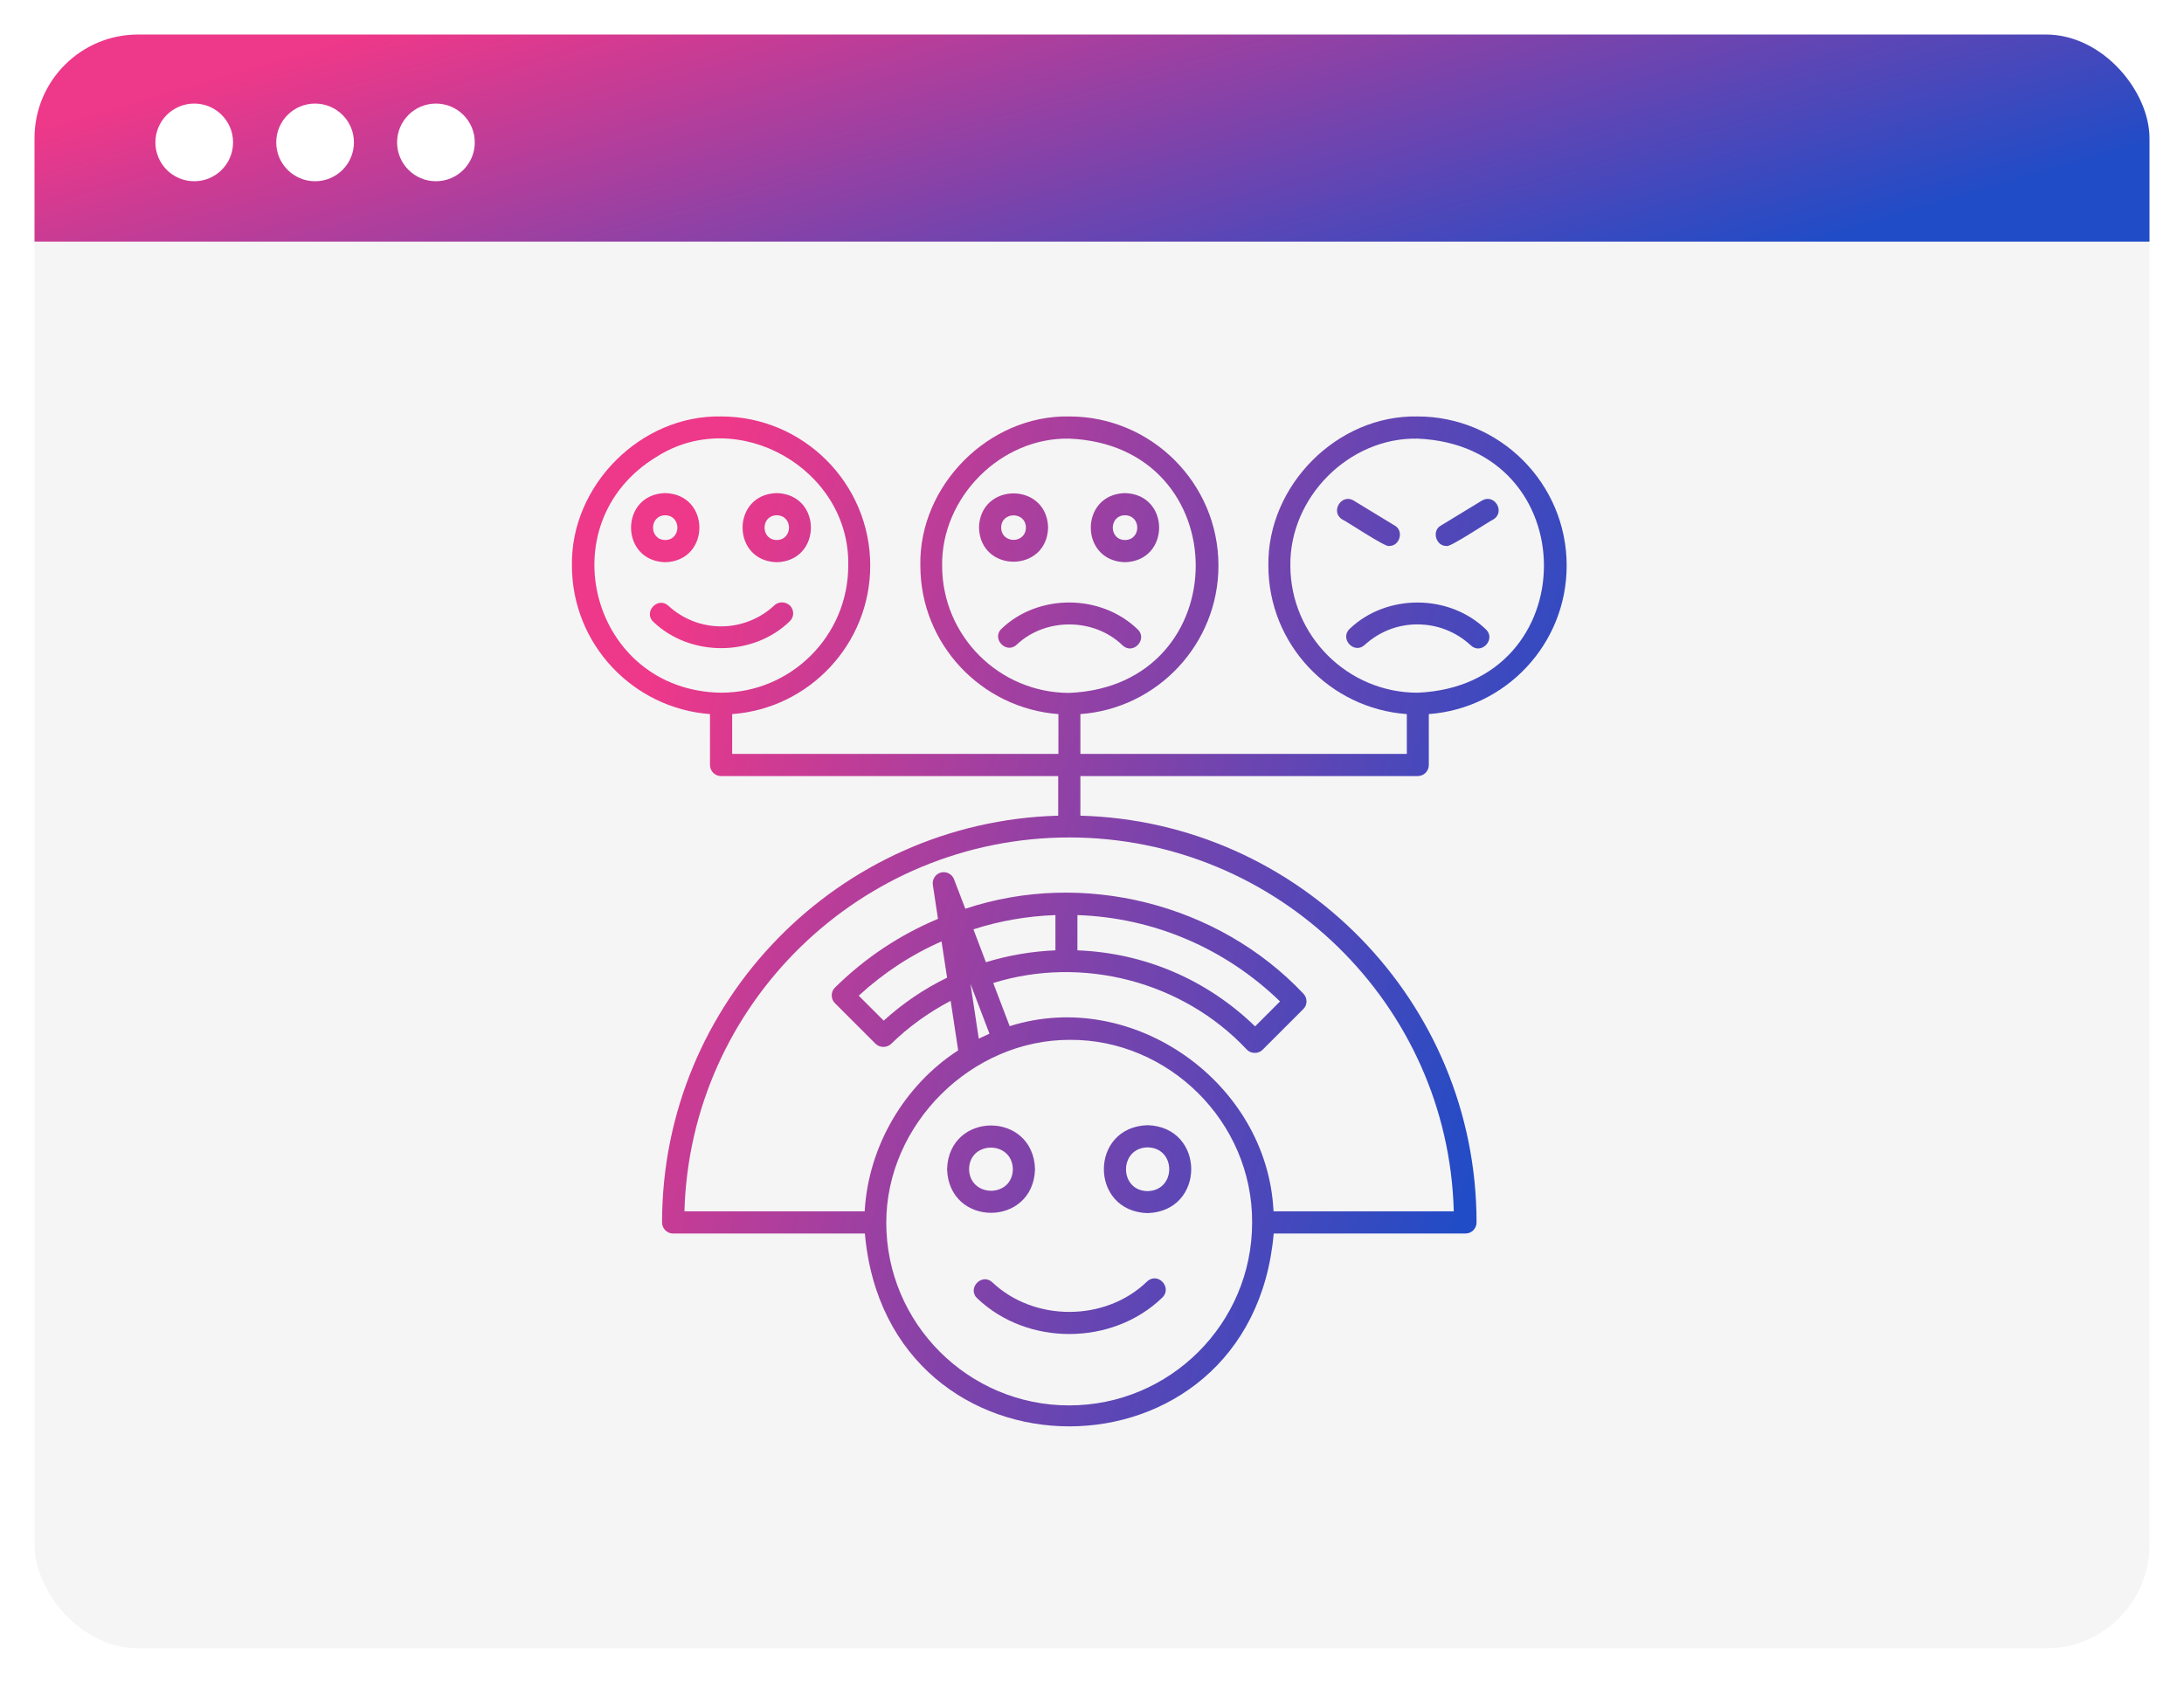 <svg width="253" height="195" viewBox="0 0 253 195" fill="none" xmlns="http://www.w3.org/2000/svg">
<g filter="url(#filter0_d_25191_4819)">
<g clip-path="url(#clip0_25191_4819)">
<rect x="4" width="245" height="187" rx="12" fill="#F5F5F5"/>
<rect x="1" width="253" height="24" fill="url(#paint0_linear_25191_4819)"/>
<circle cx="22.5" cy="12.5" r="4.5" fill="white"/>
<circle cx="36.5" cy="12.5" r="4.5" fill="white"/>
<circle cx="50.5" cy="12.5" r="4.5" fill="white"/>
<path d="M131.786 68.922C133.003 70.07 131.259 71.928 130.043 70.781C126.738 67.568 121.094 67.545 117.767 70.712C116.528 71.836 114.807 69.955 116.046 68.83C120.314 64.769 127.542 64.815 131.786 68.922ZM113.407 57.128C113.545 51.85 121.277 51.85 121.415 57.128C121.277 62.406 113.545 62.406 113.407 57.128ZM118.845 57.128C118.822 55.246 116 55.246 115.977 57.128C116 59.033 118.822 59.033 118.845 57.128ZM130.318 61.144C125.04 61.006 125.04 53.273 130.318 53.136C135.595 53.273 135.595 61.006 130.318 61.144ZM130.318 55.705C128.436 55.728 128.436 58.551 130.318 58.574C132.222 58.551 132.222 55.728 130.318 55.705ZM170.381 70.781C171.597 71.928 173.341 70.07 172.125 68.922C167.88 64.815 160.652 64.769 156.361 68.853C155.145 69.978 156.843 71.859 158.082 70.735C159.757 69.198 161.914 68.349 164.186 68.349C166.526 68.349 168.706 69.221 170.381 70.781ZM125.155 85.925V90.514C150.579 91.203 171.047 112.06 171.047 137.645C171.047 138.356 170.473 138.93 169.762 138.93H147.55C144.957 168.713 102.806 168.736 100.19 138.93H77.979C77.267 138.93 76.694 138.356 76.694 137.645C76.694 112.06 97.161 91.203 122.585 90.514V85.925H83.532C82.82 85.925 82.247 85.351 82.247 84.64V78.743C73.321 78.078 66.253 70.62 66.253 61.534C66.093 52.264 74.216 44.072 83.532 44.255C93.054 44.255 100.81 52.011 100.81 61.534C100.81 70.62 93.742 78.1 84.817 78.743V83.355H122.608V78.743C113.682 78.078 106.615 70.62 106.615 61.534C106.431 52.264 114.554 44.072 123.87 44.255C133.393 44.255 141.148 52.011 141.148 61.534C141.148 70.62 134.081 78.1 125.155 78.743V83.355H162.97V78.743C154.021 78.1 146.931 70.643 146.931 61.534C146.793 52.264 154.893 44.072 164.209 44.255C173.731 44.255 181.487 52.011 181.487 61.534C181.487 70.62 174.443 78.078 165.517 78.743V84.64C165.517 85.351 164.943 85.925 164.232 85.925H125.155ZM164.209 76.265C183.736 75.462 183.736 47.629 164.209 46.825C156.27 46.665 149.363 53.64 149.478 61.557C149.501 69.656 156.109 76.265 164.209 76.265ZM83.532 76.265C91.654 76.265 98.263 69.656 98.263 61.534C98.492 50.359 85.459 42.925 76.051 48.936C63.316 56.669 68.525 76.058 83.532 76.265ZM145.049 137.668C145.118 125.942 135.32 116.42 123.939 116.489C112.535 116.466 102.668 126.264 102.668 137.668C102.668 149.347 112.168 158.847 123.847 158.847C135.55 158.847 145.049 149.347 145.049 137.668ZM112.42 109.995L113.384 116.351C113.797 116.167 114.21 115.961 114.623 115.777L112.42 109.995ZM114.21 107.494C116.826 106.691 119.533 106.232 122.264 106.117V102.033C119.006 102.148 115.816 102.698 112.764 103.685L114.21 107.494ZM123.87 93.038C99.708 93.038 79.952 112.358 79.287 136.36H100.167C100.58 128.856 104.733 121.766 110.998 117.705L110.126 111.968C107.602 113.299 105.284 114.951 103.242 116.948C102.737 117.429 101.934 117.429 101.429 116.948L96.725 112.244C96.221 111.762 96.221 110.913 96.725 110.431C100.213 106.989 104.229 104.327 108.657 102.469L108.061 98.522C107.969 97.88 108.382 97.26 109.001 97.1C109.644 96.939 110.286 97.283 110.516 97.88L111.824 101.299C125.431 96.755 141.125 100.679 150.992 111.142C151.474 111.647 151.474 112.45 150.969 112.932L146.265 117.636C145.783 118.141 144.888 118.118 144.43 117.613C137.041 109.72 125.385 106.691 115.059 109.903L116.964 114.905C131.213 110.385 146.839 121.445 147.527 136.36H168.408C167.788 112.358 148.032 93.038 123.87 93.038ZM145.393 114.928L148.284 112.037C141.906 105.865 133.645 102.331 124.811 102.033V106.117C132.59 106.416 139.817 109.513 145.393 114.928ZM109.07 105.085C105.559 106.622 102.347 108.733 99.479 111.372L102.37 114.263C104.573 112.267 107.028 110.592 109.713 109.284C109.69 109.192 109.116 105.314 109.07 105.085ZM123.87 46.825C115.931 46.665 109.024 53.64 109.139 61.557C109.139 69.679 115.747 76.288 123.87 76.288C143.397 75.462 143.397 47.629 123.87 46.825ZM89.704 66.146C88.029 67.706 85.826 68.578 83.532 68.578C81.26 68.578 79.103 67.729 77.428 66.192C76.189 65.067 74.468 66.949 75.707 68.073C79.975 72.135 87.226 72.112 91.471 68.004C91.999 67.522 92.022 66.719 91.54 66.192C91.012 65.687 90.209 65.664 89.704 66.146ZM77.061 61.144C71.783 61.006 71.783 53.273 77.061 53.136C82.338 53.273 82.338 61.006 77.061 61.144ZM77.061 58.574C78.942 58.551 78.942 55.728 77.061 55.705C75.179 55.728 75.179 58.551 77.061 58.574ZM89.979 61.144C84.702 61.006 84.702 53.273 89.979 53.136C95.257 53.273 95.257 61.006 89.979 61.144ZM89.979 55.705C88.098 55.728 88.098 58.551 89.979 58.574C91.861 58.551 91.884 55.728 89.979 55.705ZM132.888 144.482C128.069 149.163 119.809 149.186 114.944 144.574C113.705 143.45 111.984 145.331 113.223 146.456C119.029 151.986 128.872 151.94 134.632 146.364C135.848 145.194 134.127 143.335 132.888 144.482ZM109.713 131.472C109.919 124.726 119.694 124.726 119.901 131.472C119.694 138.218 109.919 138.218 109.713 131.472ZM117.331 131.472C117.262 128.145 112.306 128.145 112.26 131.472C112.328 134.799 117.285 134.822 117.331 131.472ZM132.934 136.566C126.188 136.36 126.188 126.585 132.934 126.378C139.68 126.585 139.68 136.36 132.934 136.566ZM132.934 128.948C129.607 129.017 129.607 133.973 132.934 134.019C136.284 133.95 136.284 128.994 132.934 128.948ZM167.582 59.262C167.903 59.492 172.63 56.325 172.997 56.187C174.42 55.315 173.112 53.136 171.666 54.007L166.916 56.899C165.815 57.495 166.343 59.308 167.582 59.262ZM160.905 59.262C162.144 59.308 162.671 57.518 161.57 56.899L156.82 54.007C155.398 53.136 154.067 55.315 155.489 56.187C155.902 56.348 160.56 59.468 160.905 59.262Z" fill="url(#paint1_linear_25191_4819)"/>
</g>
</g>
<defs>
<filter id="filter0_d_25191_4819" x="0" y="0" width="253" height="195" filterUnits="userSpaceOnUse" color-interpolation-filters="sRGB">
<feFlood flood-opacity="0" result="BackgroundImageFix"/>
<feColorMatrix in="SourceAlpha" type="matrix" values="0 0 0 0 0 0 0 0 0 0 0 0 0 0 0 0 0 0 127 0" result="hardAlpha"/>
<feOffset dy="4"/>
<feGaussianBlur stdDeviation="2"/>
<feComposite in2="hardAlpha" operator="out"/>
<feColorMatrix type="matrix" values="0 0 0 0 0 0 0 0 0 0 0 0 0 0 0 0 0 0 0.1 0"/>
<feBlend mode="normal" in2="BackgroundImageFix" result="effect1_dropShadow_25191_4819"/>
<feBlend mode="normal" in="SourceGraphic" in2="effect1_dropShadow_25191_4819" result="shape"/>
</filter>
<linearGradient id="paint0_linear_25191_4819" x1="228.037" y1="18.999" x2="208.326" y2="-48.523" gradientUnits="userSpaceOnUse">
<stop stop-color="#204CC7"/>
<stop offset="1" stop-color="#EE3889"/>
</linearGradient>
<linearGradient id="paint1_linear_25191_4819" x1="169.662" y1="136.889" x2="65.951" y2="103.703" gradientUnits="userSpaceOnUse">
<stop stop-color="#204CC7"/>
<stop offset="1" stop-color="#EE3889"/>
</linearGradient>
<clipPath id="clip0_25191_4819">
<rect x="4" width="245" height="187" rx="12" fill="white"/>
</clipPath>
</defs>
</svg>
